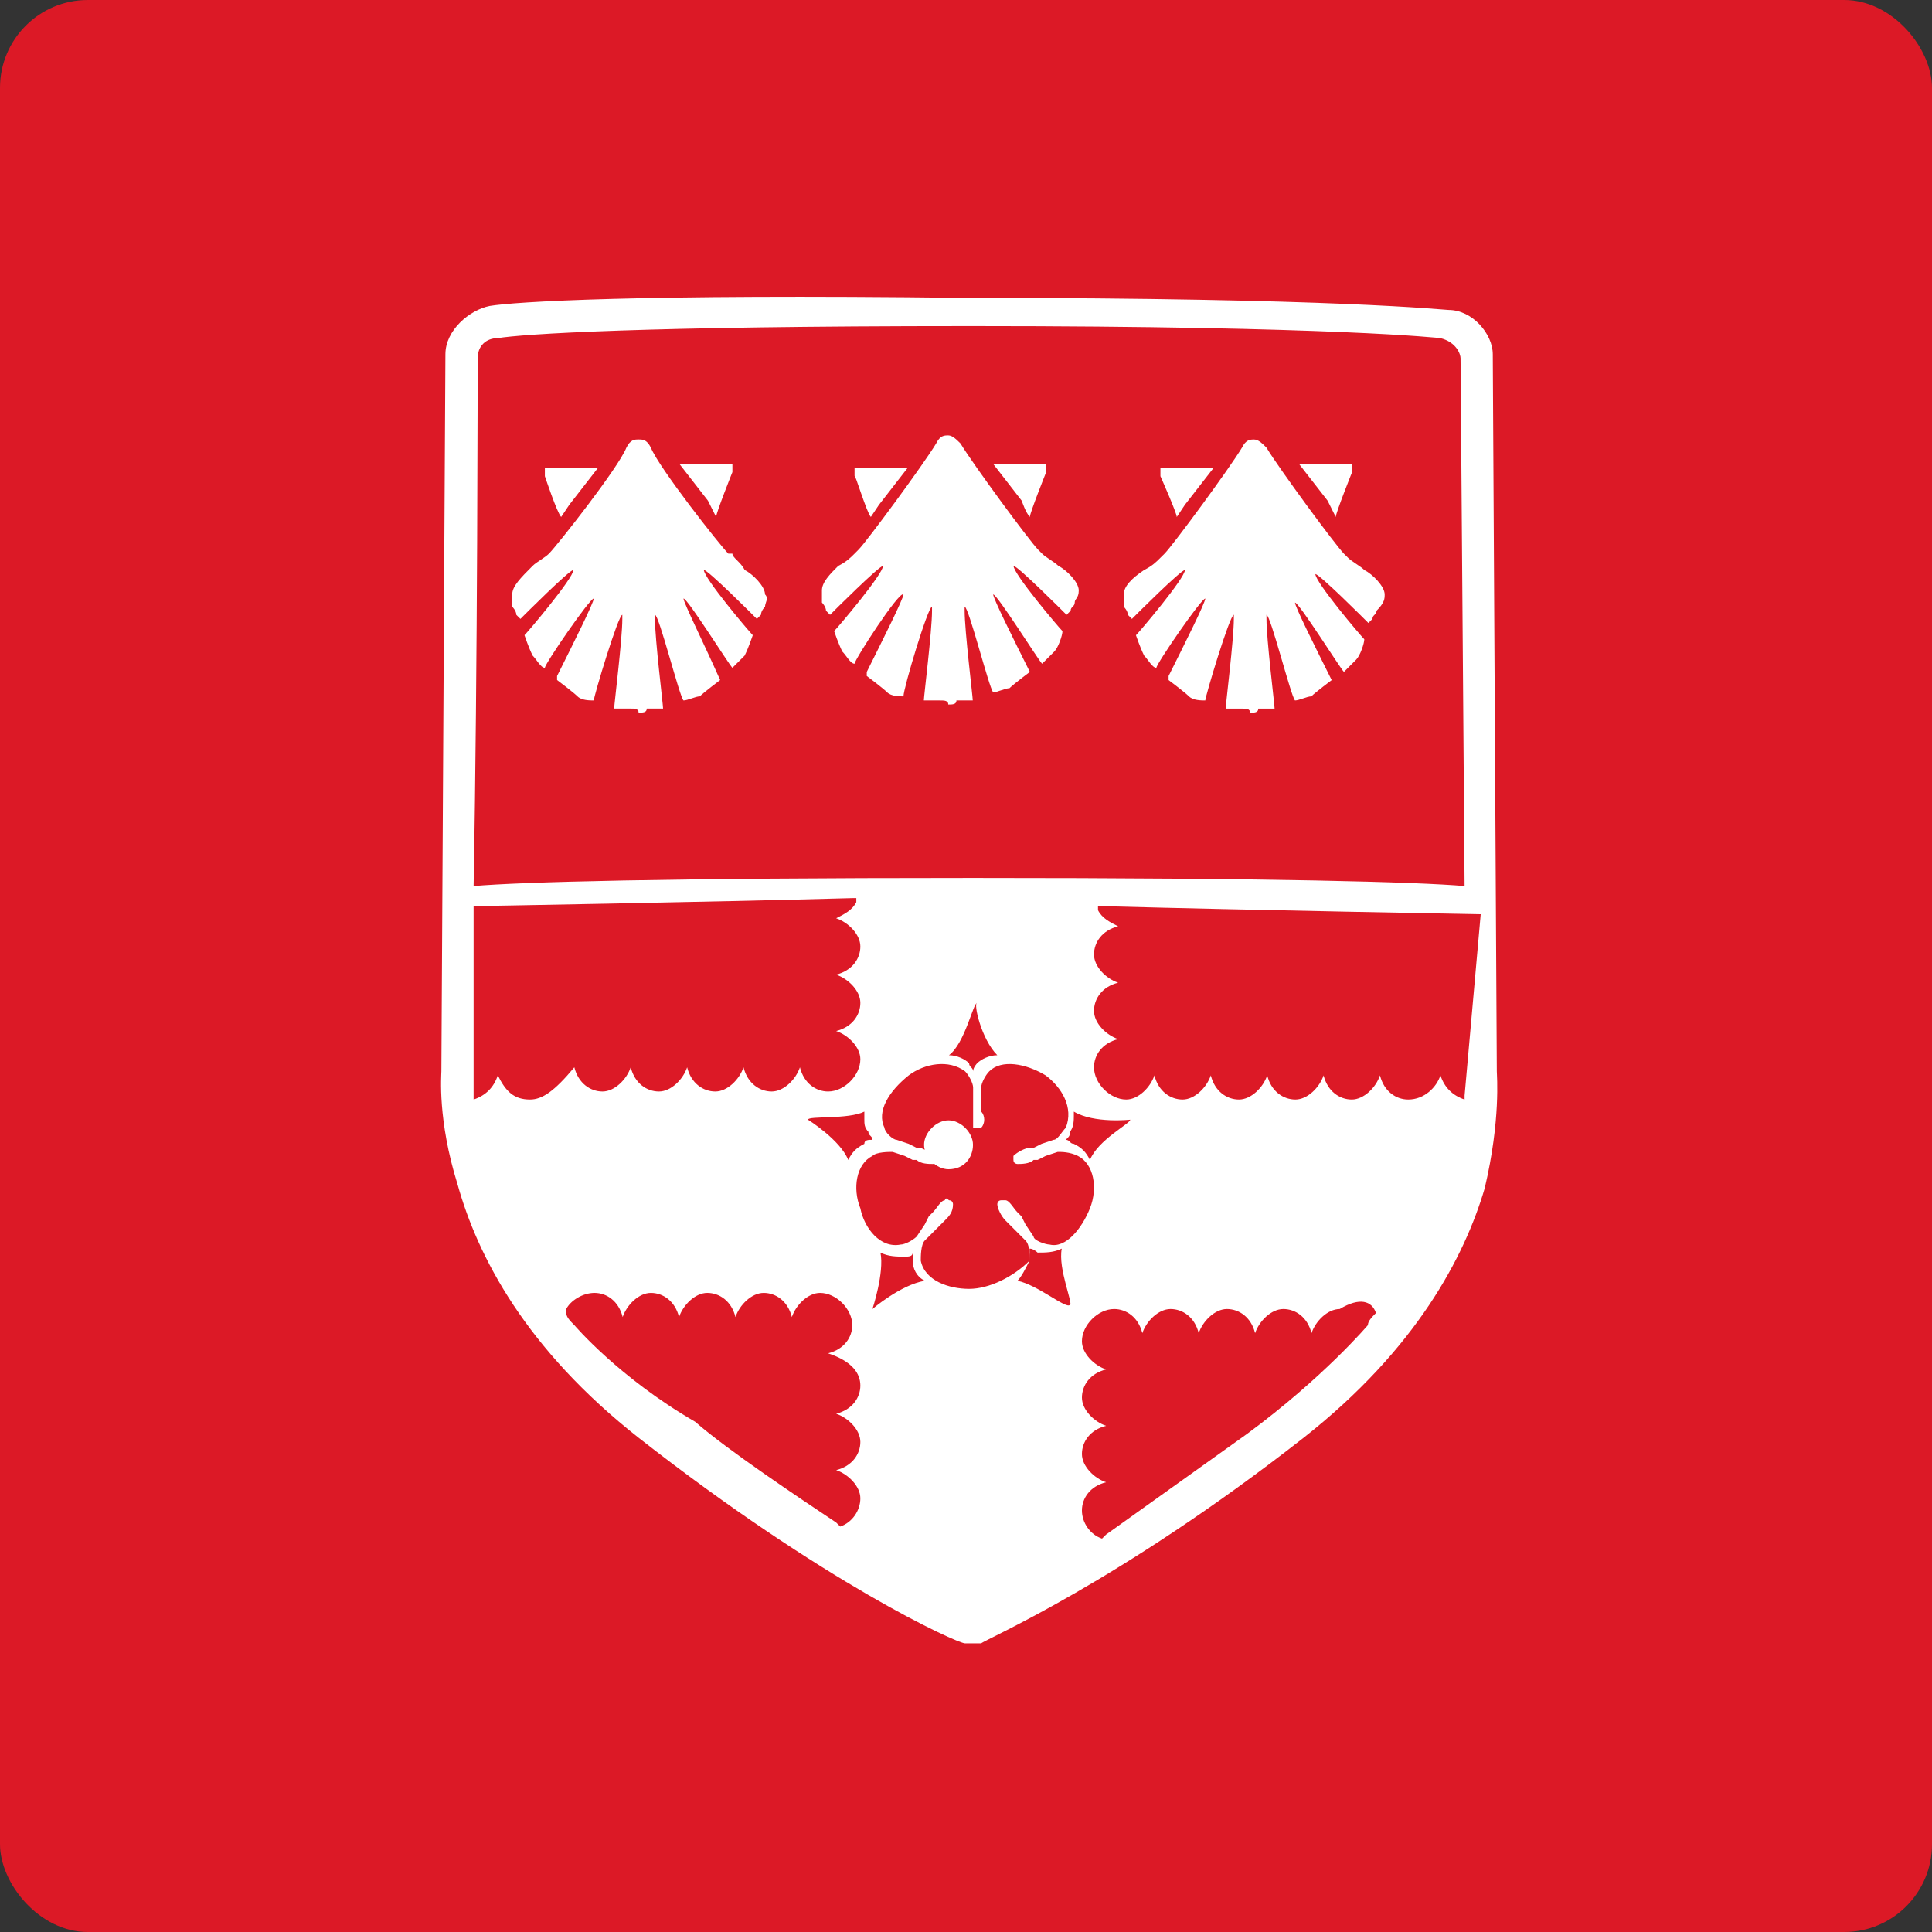 <svg width="44" height="44" viewBox="0 0 44 44" fill="none" xmlns="http://www.w3.org/2000/svg">
<rect x="0" y="0" width="44" height="44" fill="#333333" stroke="none"/>
<rect width="44" height="44" rx="2" fill="#DC1926"/>
<path d="M34.089 24.399L33.997 8.068C33.997 7.61 33.538 7.059 32.988 7.059C32.896 7.059 30.419 6.784 22.162 6.784H21.979C14.456 6.692 11.704 6.876 11.153 6.968C10.695 7.059 10.144 7.518 10.144 8.068L10.052 24.399C10.052 24.491 9.961 25.5 10.419 26.968C10.878 28.619 11.979 30.729 14.548 32.747C18.768 36.05 21.796 37.426 21.979 37.426C22.071 37.426 22.071 37.426 22.162 37.426C22.162 37.426 22.254 37.426 22.346 37.426C22.438 37.335 25.465 36.05 29.685 32.747C32.254 30.729 33.355 28.619 33.814 27.059C34.181 25.5 34.089 24.491 34.089 24.399ZM10.878 8.16C10.878 7.885 11.062 7.701 11.337 7.701C11.887 7.61 14.548 7.426 22.071 7.426H22.162C30.419 7.426 32.805 7.701 32.805 7.701C33.172 7.793 33.263 8.068 33.263 8.16L33.355 20.179C32.254 20.087 29.135 19.995 22.162 19.995C15.007 19.995 11.887 20.087 10.786 20.179C10.878 15.316 10.878 8.16 10.878 8.16ZM24.456 25.316C24.915 25.591 25.74 25.5 25.74 25.5C25.74 25.591 25.006 25.958 24.823 26.417C24.731 26.234 24.64 26.142 24.456 26.05C24.364 26.05 24.364 25.958 24.273 25.958C24.364 25.867 24.364 25.867 24.364 25.775C24.456 25.683 24.456 25.5 24.456 25.408V25.316ZM22.713 24.032C22.529 24.032 22.346 24.123 22.254 24.215C22.254 24.215 22.162 24.307 22.162 24.399C22.162 24.307 22.071 24.307 22.071 24.215C21.979 24.123 21.796 24.032 21.612 24.032C21.979 23.757 22.162 22.839 22.254 22.839C22.162 22.839 22.346 23.665 22.713 24.032ZM19.777 25.775C19.777 25.867 19.869 25.867 19.869 25.958C19.777 25.958 19.685 25.958 19.685 26.05C19.502 26.142 19.41 26.234 19.318 26.417C19.135 25.958 18.401 25.5 18.401 25.5C18.401 25.408 19.318 25.5 19.685 25.316C19.685 25.408 19.685 25.408 19.685 25.5C19.685 25.591 19.685 25.683 19.777 25.775ZM12.071 25.041C11.704 25.041 11.52 24.858 11.337 24.491C11.245 24.766 11.062 24.949 10.786 25.041V24.949V20.637C10.786 20.637 16.107 20.546 19.41 20.454H19.502V20.546C19.41 20.729 19.227 20.821 19.043 20.913C19.318 21.004 19.594 21.279 19.594 21.555C19.594 21.83 19.41 22.105 19.043 22.197C19.318 22.289 19.594 22.564 19.594 22.839C19.594 23.114 19.41 23.39 19.043 23.481C19.318 23.573 19.594 23.848 19.594 24.123C19.594 24.491 19.227 24.858 18.86 24.858C18.584 24.858 18.309 24.674 18.218 24.307C18.126 24.582 17.851 24.858 17.575 24.858C17.3 24.858 17.025 24.674 16.933 24.307C16.841 24.582 16.566 24.858 16.291 24.858C16.016 24.858 15.74 24.674 15.649 24.307C15.557 24.582 15.282 24.858 15.007 24.858C14.731 24.858 14.456 24.674 14.364 24.307C14.273 24.582 13.997 24.858 13.722 24.858C13.447 24.858 13.172 24.674 13.08 24.307C12.621 24.858 12.346 25.041 12.071 25.041ZM19.594 31.555C19.594 31.83 19.41 32.105 19.043 32.197C19.318 32.289 19.594 32.564 19.594 32.839C19.594 33.114 19.41 33.39 19.043 33.481C19.318 33.573 19.594 33.848 19.594 34.124C19.594 34.399 19.41 34.674 19.135 34.766L19.043 34.674C18.218 34.124 16.566 33.023 15.832 32.38C14.089 31.371 13.08 30.179 13.08 30.179C12.988 30.087 12.896 29.995 12.896 29.903C12.896 29.903 12.896 29.903 12.896 29.812C12.988 29.628 13.263 29.445 13.539 29.445C13.814 29.445 14.089 29.628 14.181 29.995C14.273 29.72 14.548 29.445 14.823 29.445C15.098 29.445 15.373 29.628 15.465 29.995C15.557 29.72 15.832 29.445 16.107 29.445C16.383 29.445 16.658 29.628 16.75 29.995C16.841 29.72 17.117 29.445 17.392 29.445C17.667 29.445 17.942 29.628 18.034 29.995C18.126 29.72 18.401 29.445 18.676 29.445C19.043 29.445 19.41 29.812 19.41 30.179C19.41 30.454 19.227 30.729 18.86 30.821C19.41 31.004 19.594 31.279 19.594 31.555ZM19.869 29.812C19.869 29.812 20.144 28.986 20.052 28.527C20.236 28.619 20.419 28.619 20.603 28.619C20.695 28.619 20.786 28.619 20.786 28.527V28.619C20.786 28.711 20.786 28.711 20.786 28.711C20.786 28.894 20.878 29.078 21.061 29.169C20.511 29.261 19.869 29.812 19.869 29.812ZM22.071 29.353C21.612 29.353 21.061 29.169 20.97 28.711C20.97 28.619 20.97 28.344 21.061 28.252L21.245 28.069L21.428 27.885L21.52 27.793C21.612 27.701 21.704 27.61 21.704 27.426C21.704 27.426 21.704 27.335 21.612 27.335C21.52 27.243 21.52 27.335 21.52 27.335C21.428 27.335 21.337 27.518 21.245 27.61L21.153 27.701L21.061 27.885L20.878 28.16C20.786 28.252 20.603 28.344 20.511 28.344C20.052 28.436 19.685 27.977 19.594 27.518C19.41 27.059 19.502 26.509 19.869 26.325C19.961 26.234 20.236 26.234 20.328 26.234L20.603 26.325L20.786 26.417H20.878C20.97 26.509 21.153 26.509 21.245 26.509C21.245 26.509 21.337 26.509 21.337 26.417C21.337 26.325 21.337 26.325 21.337 26.325C21.245 26.234 21.153 26.234 20.97 26.142H20.878L20.695 26.05L20.419 25.958C20.328 25.958 20.144 25.775 20.144 25.683C19.961 25.316 20.236 24.858 20.695 24.491C21.061 24.215 21.612 24.123 21.979 24.399C22.071 24.491 22.162 24.674 22.162 24.766V25.041V25.224V25.316C22.162 25.408 22.162 25.591 22.162 25.683C22.162 25.683 22.162 25.683 22.254 25.683C22.346 25.683 22.346 25.683 22.346 25.683C22.438 25.591 22.438 25.408 22.346 25.316V25.224V25.041V24.766C22.346 24.674 22.438 24.491 22.529 24.399C22.805 24.123 23.355 24.215 23.814 24.491C24.181 24.766 24.456 25.224 24.273 25.683C24.181 25.775 24.089 25.958 23.997 25.958L23.722 26.05L23.539 26.142H23.447C23.355 26.142 23.172 26.234 23.08 26.325V26.417C23.08 26.509 23.172 26.509 23.172 26.509C23.263 26.509 23.447 26.509 23.539 26.417H23.63L23.814 26.325L24.089 26.234C24.181 26.234 24.364 26.234 24.548 26.325C24.915 26.509 25.006 27.059 24.823 27.518C24.64 27.977 24.273 28.436 23.905 28.344C23.814 28.344 23.539 28.252 23.539 28.16L23.355 27.885L23.263 27.701L23.172 27.61C23.08 27.518 22.988 27.335 22.896 27.335H22.805C22.713 27.335 22.713 27.426 22.713 27.426C22.713 27.518 22.805 27.701 22.896 27.793L22.988 27.885L23.172 28.069L23.355 28.252C23.447 28.344 23.447 28.527 23.447 28.711C23.08 29.078 22.529 29.353 22.071 29.353ZM23.172 29.169C23.263 29.078 23.355 28.894 23.447 28.711C23.447 28.711 23.447 28.619 23.447 28.527V28.436C23.539 28.436 23.63 28.527 23.63 28.527C23.814 28.527 23.997 28.527 24.181 28.436C24.089 28.894 24.456 29.72 24.364 29.72C24.273 29.812 23.63 29.261 23.172 29.169ZM31.337 29.903C31.245 29.995 31.153 30.087 31.153 30.179C31.153 30.179 30.144 31.371 28.401 32.656C27.116 33.573 25.832 34.49 25.19 34.949L25.098 35.041C24.823 34.949 24.64 34.674 24.64 34.399C24.64 34.124 24.823 33.848 25.19 33.757C24.915 33.665 24.64 33.39 24.64 33.114C24.64 32.839 24.823 32.564 25.19 32.472C24.915 32.38 24.64 32.105 24.64 31.83C24.64 31.555 24.823 31.279 25.19 31.188C24.915 31.096 24.64 30.821 24.64 30.546C24.64 30.179 25.006 29.812 25.373 29.812C25.649 29.812 25.924 29.995 26.016 30.362C26.107 30.087 26.383 29.812 26.658 29.812C26.933 29.812 27.208 29.995 27.3 30.362C27.392 30.087 27.667 29.812 27.942 29.812C28.217 29.812 28.493 29.995 28.584 30.362C28.676 30.087 28.951 29.812 29.227 29.812C29.502 29.812 29.777 29.995 29.869 30.362C29.96 30.087 30.236 29.812 30.511 29.812C30.97 29.536 31.245 29.628 31.337 29.903ZM33.355 24.949V25.041C33.08 24.949 32.896 24.766 32.805 24.491C32.713 24.766 32.438 25.041 32.071 25.041C31.795 25.041 31.52 24.858 31.428 24.491C31.337 24.766 31.061 25.041 30.786 25.041C30.511 25.041 30.236 24.858 30.144 24.491C30.052 24.766 29.777 25.041 29.502 25.041C29.227 25.041 28.951 24.858 28.86 24.491C28.768 24.766 28.493 25.041 28.217 25.041C27.942 25.041 27.667 24.858 27.575 24.491C27.483 24.766 27.208 25.041 26.933 25.041C26.658 25.041 26.383 24.858 26.291 24.491C26.199 24.766 25.924 25.041 25.649 25.041C25.282 25.041 24.915 24.674 24.915 24.307C24.915 24.032 25.098 23.757 25.465 23.665C25.19 23.573 24.915 23.298 24.915 23.023C24.915 22.747 25.098 22.472 25.465 22.38C25.19 22.289 24.915 22.013 24.915 21.738C24.915 21.463 25.098 21.188 25.465 21.096C25.282 21.004 25.098 20.913 25.006 20.729V20.637H25.098C28.493 20.729 33.722 20.821 33.722 20.821L33.355 24.949Z" fill="white"/>
<path d="M23.454 11.773C23.454 11.681 23.826 10.752 23.826 10.752V10.659C23.826 10.659 23.826 10.659 23.826 10.566H23.733H22.619L23.268 11.402C23.268 11.402 23.361 11.681 23.454 11.773ZM24.568 13.445C24.568 13.259 24.29 12.98 24.104 12.888C24.011 12.795 23.826 12.702 23.733 12.609L23.64 12.516C23.454 12.33 22.154 10.566 21.876 10.102C21.783 10.009 21.69 9.916 21.597 9.916C21.504 9.916 21.412 9.916 21.319 10.102C21.04 10.566 19.74 12.33 19.554 12.516L19.462 12.609C19.369 12.702 19.276 12.795 19.09 12.888C18.904 13.073 18.719 13.259 18.719 13.445V13.537C18.719 13.63 18.719 13.723 18.719 13.723C18.719 13.723 18.812 13.816 18.812 13.909L18.904 14.002C18.997 13.909 20.019 12.888 20.111 12.888C20.111 13.073 19.09 14.28 18.997 14.373C18.997 14.373 19.09 14.652 19.183 14.838C19.276 14.93 19.369 15.116 19.462 15.116C19.462 15.023 20.483 13.445 20.576 13.537C20.576 13.63 20.111 14.559 19.74 15.302C19.74 15.302 19.74 15.302 19.74 15.395C19.74 15.395 20.111 15.673 20.204 15.766C20.297 15.859 20.483 15.859 20.576 15.859C20.576 15.673 21.133 13.816 21.226 13.816V13.909C21.226 14.373 21.04 15.859 21.04 15.952H21.133H21.319H21.412C21.504 15.952 21.597 15.952 21.597 16.045C21.69 16.045 21.783 16.045 21.783 15.952H21.876H22.061H22.154C22.154 15.859 21.969 14.373 21.969 13.909C21.969 13.816 21.969 13.816 21.969 13.816C22.061 13.816 22.526 15.673 22.619 15.766C22.711 15.766 22.897 15.673 22.99 15.673C23.083 15.58 23.454 15.302 23.454 15.302C23.083 14.559 22.619 13.63 22.619 13.537C22.711 13.537 23.64 15.023 23.733 15.116C23.733 15.116 23.919 14.93 24.011 14.838C24.104 14.745 24.197 14.466 24.197 14.373C24.104 14.28 23.083 13.073 23.083 12.888C23.176 12.888 24.197 13.909 24.29 14.002L24.383 13.909C24.383 13.816 24.476 13.816 24.476 13.723C24.476 13.63 24.568 13.63 24.568 13.445ZM19.833 11.773L20.019 11.495L20.669 10.659H19.554C19.462 10.659 19.462 10.659 19.462 10.659C19.462 10.659 19.462 10.659 19.462 10.752C19.462 10.845 19.462 10.845 19.462 10.845C19.462 10.752 19.74 11.681 19.833 11.773Z" fill="white"/>
<path d="M30.421 11.774C30.421 11.681 30.793 10.752 30.793 10.752V10.66C30.793 10.66 30.793 10.66 30.793 10.567H30.7H29.585L30.235 11.402L30.421 11.774ZM31.535 13.538C31.535 13.352 31.257 13.074 31.071 12.981C30.978 12.888 30.793 12.795 30.7 12.702L30.607 12.61C30.421 12.424 29.121 10.66 28.843 10.195C28.75 10.102 28.657 10.01 28.564 10.01C28.471 10.01 28.378 10.01 28.285 10.195C28.007 10.66 26.707 12.424 26.521 12.61L26.428 12.702C26.336 12.795 26.243 12.888 26.057 12.981C25.779 13.167 25.593 13.352 25.593 13.538V13.631C25.593 13.724 25.593 13.817 25.593 13.817C25.593 13.817 25.686 13.909 25.686 14.002L25.779 14.095C25.871 14.002 26.893 12.981 26.986 12.981C26.986 13.167 25.964 14.374 25.871 14.467C25.871 14.467 25.964 14.745 26.057 14.931C26.15 15.024 26.243 15.209 26.336 15.209C26.336 15.117 27.357 13.631 27.45 13.631C27.45 13.724 26.986 14.652 26.614 15.395C26.614 15.395 26.614 15.395 26.614 15.488C26.614 15.488 26.986 15.767 27.078 15.859C27.171 15.952 27.357 15.952 27.45 15.952C27.45 15.859 28.007 14.002 28.1 14.002C28.1 14.002 28.1 14.002 28.1 14.095C28.1 14.559 27.914 16.045 27.914 16.138H28.007H28.193H28.285C28.378 16.138 28.471 16.138 28.471 16.231C28.564 16.231 28.657 16.231 28.657 16.138H28.75H28.935H29.028C29.028 16.045 28.843 14.559 28.843 14.095C28.843 14.002 28.843 14.002 28.843 14.002C28.935 14.002 29.4 15.859 29.493 15.952C29.585 15.952 29.771 15.859 29.864 15.859C29.957 15.767 30.328 15.488 30.328 15.488C29.957 14.745 29.493 13.817 29.493 13.724C29.585 13.724 30.514 15.209 30.607 15.302C30.607 15.302 30.793 15.117 30.885 15.024C30.978 14.931 31.071 14.652 31.071 14.559C30.978 14.467 29.957 13.259 29.957 13.074C30.05 13.074 31.071 14.095 31.164 14.188L31.257 14.095C31.257 14.002 31.35 14.002 31.35 13.909C31.535 13.724 31.535 13.631 31.535 13.538ZM26.8 11.774L26.986 11.495L27.636 10.66H26.521C26.428 10.66 26.428 10.66 26.428 10.66C26.428 10.66 26.428 10.66 26.428 10.752C26.428 10.845 26.428 10.845 26.428 10.845C26.428 10.845 26.8 11.681 26.8 11.774Z" fill="white"/>
<path d="M16.309 11.773C16.309 11.68 16.68 10.752 16.68 10.752V10.659C16.68 10.659 16.68 10.659 16.68 10.566H16.587H15.473L16.123 11.402L16.309 11.773ZM17.423 13.537C17.423 13.352 17.144 13.073 16.959 12.98C16.866 12.795 16.68 12.702 16.68 12.609H16.587C16.401 12.423 15.009 10.659 14.823 10.195C14.73 10.009 14.637 10.009 14.544 10.009C14.452 10.009 14.359 10.009 14.266 10.195C14.08 10.659 12.687 12.423 12.502 12.609C12.409 12.702 12.223 12.795 12.13 12.887C11.852 13.166 11.666 13.352 11.666 13.537V13.63C11.666 13.723 11.666 13.816 11.666 13.816C11.666 13.816 11.759 13.909 11.759 14.002L11.852 14.095C11.945 14.002 12.966 12.98 13.059 12.98C13.059 13.166 12.037 14.373 11.945 14.466C11.945 14.466 12.037 14.745 12.13 14.93C12.223 15.023 12.316 15.209 12.409 15.209C12.409 15.116 13.43 13.63 13.523 13.63C13.523 13.723 13.059 14.652 12.687 15.395C12.687 15.395 12.687 15.395 12.687 15.487C12.687 15.487 13.059 15.766 13.152 15.859C13.245 15.952 13.43 15.952 13.523 15.952C13.523 15.859 14.08 14.002 14.173 14.002C14.173 14.002 14.173 14.002 14.173 14.095C14.173 14.559 13.987 16.044 13.987 16.137H14.08H14.266H14.359C14.452 16.137 14.544 16.137 14.544 16.23C14.637 16.23 14.73 16.23 14.73 16.137H14.823H15.009H15.101C15.101 16.044 14.916 14.559 14.916 14.095C14.916 14.002 14.916 14.002 14.916 14.002C15.009 14.002 15.473 15.859 15.566 15.952C15.659 15.952 15.844 15.859 15.937 15.859C16.03 15.766 16.401 15.487 16.401 15.487C16.03 14.652 15.566 13.723 15.566 13.63C15.659 13.63 16.587 15.116 16.68 15.209C16.68 15.209 16.866 15.023 16.959 14.93C17.051 14.745 17.144 14.466 17.144 14.466C17.051 14.373 16.03 13.166 16.03 12.98C16.123 12.98 17.144 14.002 17.237 14.095L17.33 14.002C17.33 13.909 17.423 13.816 17.423 13.816C17.423 13.723 17.516 13.63 17.423 13.537ZM12.78 11.773L12.966 11.495L13.616 10.659H12.502C12.409 10.659 12.409 10.659 12.409 10.659C12.409 10.659 12.409 10.659 12.409 10.752C12.409 10.845 12.409 10.845 12.409 10.845C12.409 10.845 12.687 11.68 12.78 11.773Z" fill="white"/>
<path d="M21.602 26.629C21.323 26.629 21.045 26.351 21.045 26.072C21.045 25.794 21.323 25.515 21.602 25.515C21.881 25.515 22.159 25.794 22.159 26.072C22.159 26.351 21.973 26.629 21.602 26.629Z" fill="white"/>
</svg>
